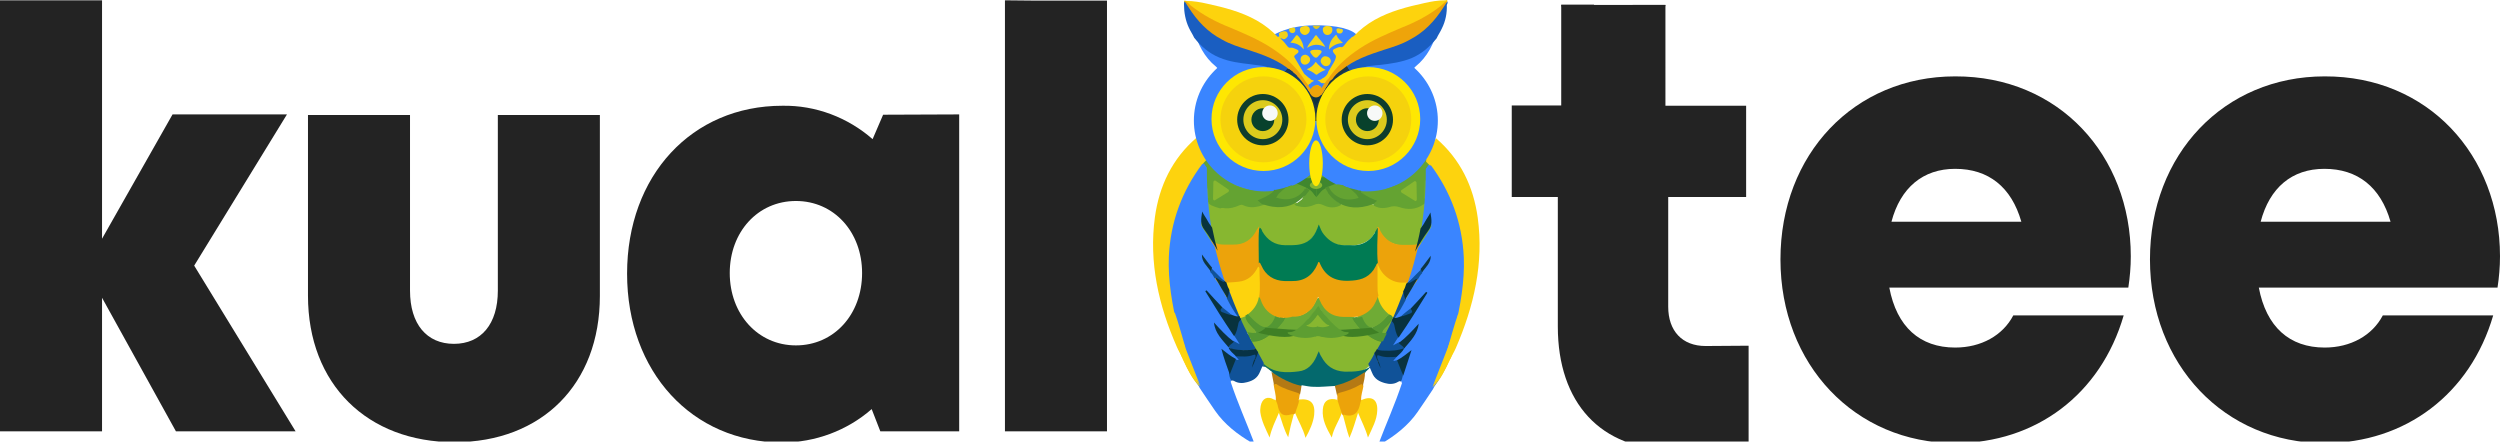 <?xml version="1.0" encoding="utf-8"?>
<!-- Generator: Adobe Illustrator 27.0.0, SVG Export Plug-In . SVG Version: 6.00 Build 0)  -->
<svg version="1.1" id="Layer_1" xmlns="http://www.w3.org/2000/svg" xmlns:xlink="http://www.w3.org/1999/xlink" x="0px" y="0px"
	 viewBox="0 0 808.5 142.8" style="enable-background:new 0 0 808.5 142.8;" xml:space="preserve">
<style type="text/css">
	.st0{fill:#64A332;}
	.st1{fill:#87B730;}
	.st2{fill:#40872E;}
	.st3{fill:#6DAA35;}
	.st4{fill:#79AF33;}
	.st5{fill:#105298;}
	.st6{fill:#04696D;}
	.st7{fill:#FDD40F;}
	.st8{fill:#ECA30A;}
	.st9{fill:#FDD50E;}
	.st10{fill:#51932F;}
	.st11{fill:#B57914;}
	.st12{fill:#B37914;}
	.st13{fill:#71AD33;}
	.st14{fill:#71AC33;}
	.st15{fill:#68A432;}
	.st16{fill:#62A131;}
	.st17{fill:#ECA30B;}
	.st18{fill:#509530;}
	.st19{fill:#77AE36;}
	.st20{fill:#FDD30D;}
	.st21{fill:#6FAB35;}
	.st22{fill:#007B53;}
	.st23{fill:#71AB33;}
	.st24{fill:#519730;}
	.st25{fill:#539733;}
	.st26{fill:#EDCA1E;}
	.st27{fill:#3A85FF;}
	.st28{fill:#FDD30E;}
	.st29{fill:#08343D;}
	.st30{fill:#08323E;}
	.st31{fill:#073245;}
	.st32{fill:#0B323F;}
	.st33{fill:#0A3340;}
	.st34{fill:#09323F;}
	.st35{fill:#0E3640;}
	.st36{fill:#1F3742;}
	.st37{fill:#1A5EC1;}
	.st38{fill:#EEA40A;}
	.st39{fill:#113C65;}
	.st40{fill:#0F3340;}
	.st41{fill:#FEE702;}
	.st42{fill:#F5D20D;}
	.st43{fill:#FAD110;}
	.st44{fill:#F8D714;}
	.st45{fill:#F6D619;}
	.st46{fill:#F3D416;}
	.st47{fill:#F5D915;}
	.st48{fill:#F6D612;}
	.st49{fill:#F8D514;}
	.st50{fill:#F9D515;}
	.st51{fill:#F7D612;}
	.st52{fill:#F8D617;}
	.st53{fill:#EFD11B;}
	.st54{fill:#DEB61A;}
	.st55{fill:#ECD417;}
	.st56{fill:#EFD618;}
	.st57{fill:#DBC521;}
	.st58{fill:#EDA30C;}
	.st59{fill:#3F8025;}
	.st60{fill:#5D9E32;}
	.st61{fill:#519231;}
	.st62{fill:#0E3D2D;}
	.st63{fill:#DCCB1C;}
	.st64{fill:#08412C;}
	.st65{fill:#F7F9F8;}
	.st66{fill:#232323;}
</style>
<g>
	<polygon class="st0" points="434.6,65.7 433.8,66.2 432.6,66.2 432.6,65.4 434.8,65.4 	"/>
	<path class="st1" d="M437.7,68.4l4.7-3.3l1.4,0.9c0,0,0.3,0.3,0.5,0.4c0.3,0.1-0.9,0.7-0.9,0.7L437.7,68.4z"/>
	<polygon class="st0" points="417.8,58.7 419.6,61.3 416.8,62 415.9,60.8 415.9,59 	"/>
	<polyline class="st0" points="420.9,60.8 421,60.8 422.9,59.6 430.6,60 430.8,62 427.1,64.6 422,63.3 	"/>
	<polygon class="st0" points="429.2,64.6 427.1,62.8 424.2,60.8 421.6,64.6 422.5,65.7 	"/>
	<polygon class="st0" points="433,56.1 433.3,62.5 413.9,60 420.3,55.6 420.8,50.7 428.8,51 	"/>
	<g>
		<path class="st2" d="M418.4,59.1c0,0,4.7,1.4,5.9,3c1.2,1.6,1.4,1.7,1.4,1.7V57h-5L418.4,59.1z"/>
		<path class="st2" d="M433,59.1c0,0-4.7,1.4-5.9,3c-1.2,1.4-1.4,1.7-1.4,1.7V57h5L433,59.1z"/>
		<ellipse class="st1" cx="425.6" cy="59.9" rx="2" ry="1.2"/>
	</g>
	<polygon class="st1" points="441.5,69.3 440.6,66.5 434.6,65.7 433.5,66.3 437.9,69.3 	"/>
	<polyline class="st1" points="423.7,111.8 437.3,111.1 436.7,105.5 429.2,102.5 422.2,103.1 417.1,106.5 417.5,111.8 423.3,111.8 	
		"/>
	<polygon class="st3" points="417.4,104.8 422.2,103.1 432.9,104.6 435.5,106.5 432.9,107.4 420.1,107.1 417.6,106.7 	"/>
	<polygon class="st4" points="405.9,105.6 403,107.1 403.8,108.5 406.1,108.5 406.2,106.9 	"/>
	<path class="st0" d="M386.6,47.7c0,0-5.1,9.6-1.2,25.6c4.1,16,27.5-2.4,27.5-2.4L386.6,47.7z"/>
	<path class="st0" d="M462.9,46.9l-22.2,19.7c0.4-0.1,0.8-0.3,1.2-0.4c0.5-0.1,1.1-0.4,1.6-0.4c0.1,0,0.3,0,0.3,0.1
		c0.1,0,0.4,0.1,0.4,0.3c0.1,0.3,0,0.4-0.3,0.5c-0.5,0.4-1.1,0.7-1.7,0.8c-0.7,0.1-1.2,0.1-1.8,0.1c-0.3,0-0.4-0.3-0.4-0.4l-3.3,2.9
		c0,0,23.4,18.3,27.5,2.4C468.2,56.5,462.9,46.9,462.9,46.9z"/>
	<path class="st5" d="M410.9,118.5c-0.8-0.7-1.6-1.3-2.2-2c-0.4,0.4-1.1,0.9-0.8,1.6c0.3,0.7,1.1,0.4,1.6,0.4
		C409.9,118.5,410.4,118.5,410.9,118.5z"/>
	<path class="st1" d="M408.7,117.7c-0.8-0.8-1.6-1.6-2.5-2.5c-1.6-0.4-2.4-1.7-2.9-3.2c-0.5-0.7-1.1-1.3-1.6-2
		c-0.1-0.1-0.1-0.3-0.1-0.4c0.4-0.8,0.9-0.5,1.4-0.4c2.4,0.7,4.5,0,6.4-1.2c0.7-0.3,1.3,0,2,0.1c1.8,0.1,3.5,0.1,5.3,0
		c1.7,0.4,3.3,1.2,5.1,1.2c1.2,0,2.2-0.1,3.2-0.7c0.7-0.3,1.2-0.4,1.8-0.1c2.5,1.3,5,0.8,7.5-0.3c0.1,0,0.3-0.1,0.4-0.1
		c2.6,0.4,5.4,0.1,8,0.1c2.1,1.1,4.3,2.1,6.8,1.3c0.4-0.1,0.9-0.1,1.1,0.5c-0.3,0.4-0.5,0.8-0.8,1.1c-0.3,1.3-0.9,2.5-2.4,2.9
		c-0.8,0.8-1.6,1.6-2.4,2.4c0,1.4-1.3,1.4-2.2,2l0,0c-1.8,1.7-4.1,2.6-6.7,2.4c-1.6-0.1-3.2,0.3-4.6-0.3c-2.5-0.8-4.2-2.6-5.5-5
		c-0.9,1.7-2,3.2-3.5,4.2c-1.2,0.7-2.2,1.2-3.7,1.1c-0.9,0-2-0.1-2.9,0c-3,0.4-5.3-0.9-7.5-2.8C408.8,118,408.8,117.8,408.7,117.7z"
		/>
	<path class="st6" d="M408.7,117.7c3.3,3,7.4,2.9,11.3,2.4c2.8-0.3,4.6-2.2,5.8-4.9c0.1-0.4,0.4-0.9,0.7-1.6
		c0.3,0.7,0.5,1.3,0.8,1.7c1.6,3,3.9,4.7,7.6,4.9c3,0,5.9,0,8.4-1.7c-0.4,0.7-1.1,1.2-1.6,1.7c-0.4,0.8-0.9,1.4-1.7,1.8
		c-2,1.2-4.1,2.1-6.3,2.8c-0.5,0.1-1.2,0.3-1.7,0c-2.4,0.1-4.7,0.4-7.1,0.3c-1.3,0-2.5-0.3-3.8-0.5c-0.4,0.3-0.8,0.4-1.3,0.3
		c-2.6-0.7-5.1-1.8-7.4-3.4c-0.4-0.3-0.8-0.8-1.1-1.3c-0.8-0.5-1.3-1.4-2.4-1.7C408.4,118.3,408.7,118,408.7,117.7z"/>
	<path class="st7" d="M418.4,134c-0.7,2.5-1.3,4.9-1.8,7.4c-1.4-2.5-2-5.1-3-7.9c-1.2,2.8-2.4,5.1-3,8c-1.3-2.8-2.6-5.3-3-8.1
		c-0.1-0.7,0-1.4,0.1-2.1c0.5-2.5,2.2-3.3,4.3-2.1c0.3,0.1,0.4,0.1,0.7,0.3c0.9,0.3,1.1,0.9,1.2,1.7c0.7,2.4,1.1,2.6,3.5,2.4
		C417.9,133.5,418.4,133.3,418.4,134z"/>
	<path class="st7" d="M440.2,129.4c0.1,0,0.1,0,0.3-0.1c3.2-1.4,5.1,0,4.9,3.5c-0.1,3-1.6,5.6-3,8.7c-0.8-2.9-2.1-5.3-3.2-8
		c-0.9,2.8-1.6,5.4-2.8,8.1c-0.9-2.5-1.4-5-2.1-7.4c-0.3-0.8,0.4-0.8,0.8-0.8c2.8,0.1,3-0.1,3.9-2.9
		C439.4,130.2,439.4,129.4,440.2,129.4z"/>
	<path class="st8" d="M440.2,129.4c-0.3,0.8-0.4,1.7-0.7,2.5c-0.7,2-2.1,2.8-4.2,2.4c-0.3-0.1-0.7-0.4-0.9,0.1
		c-0.1-0.1-0.4-0.4-0.5-0.7c-1.3-1.1-2-2.9-1.4-4.3c0-0.4,0-0.9,0-1.3c-0.3-0.8,0.1-1.3,0.9-1.6c2.1-0.7,4.2-1.4,6.3-2.4
		c0.9-0.4,1.2-0.1,1.2,0.9C440.7,126.4,440.1,127.8,440.2,129.4z"/>
	<path class="st8" d="M418.4,134c-0.3-0.1-0.5-0.1-0.8,0c-2.5,0.8-3.7,0-4.3-2.4c-0.1-0.8-0.4-1.4-0.7-2.2c0.1-1.7-0.5-3.3-0.7-5
		c0.1-0.8,0.8-0.7,1.3-0.5c2.1,1.2,4.2,1.8,6.4,2.6c0.5,0.1,0.9,0.5,0.7,1.2c-0.1,0.5-0.1,1.1-0.3,1.6c0.7,1.4,0.1,3.4-1.2,4.5
		C418.8,133.7,418.5,133.9,418.4,134z"/>
	<path class="st7" d="M418.9,133.7c0.3-1.6,1.2-2.9,1.2-4.5c3.8-0.4,5.3,1.2,4.9,5c-0.3,2.5-1.4,4.9-2.8,7.4
		C421.4,138.6,419.9,136.2,418.9,133.7z"/>
	<path class="st9" d="M432.5,129.3c0.5,1.4,0.9,2.9,1.4,4.3c-0.9,2.6-2.6,4.9-3.2,7.9c-1.7-3-3.2-5.8-2.9-9.1
		C428,129.6,429.8,128.5,432.5,129.3z"/>
	<path class="st10" d="M453.2,107.1c-0.5,0.9-1.2,1.8-1.7,2.8c-0.1,0.1-0.4,0.4-0.5,0.5c-0.8-0.3-1.3,0.3-2.1,0.3
		c-2.1,0.1-3.9-0.4-5.6-1.7c-0.1-0.9,0.8-0.9,1.3-1.3c-0.3-0.5-1.1-0.8-0.9-1.6c1.7-1.6,3.7-2.8,5.4-4.3c0.1-0.1,0.4-0.1,0.7-0.1
		s0.5,0.1,0.8,0.4c0.5,0.8,0.3,1.6-0.1,2.2c-0.7,1.1-1.6,1.8-2.4,2.8c1.4,0.3,2.6,0.1,3.9-0.3C452.2,106.7,452.7,106.4,453.2,107.1z
		"/>
	<path class="st11" d="M440.7,124.9c-0.1-0.5-0.1-0.9-0.8-0.5c-2,1.2-4.2,2-6.6,2.6c-0.5,0.1-0.9,0.4-0.9,0.9
		c-0.3-1.1-0.4-2.1-0.7-3c0.1-0.1,0.4-0.3,0.5-0.3c3.4-0.8,6.4-2.4,9.2-4.3C441.5,121.9,441.1,123.3,440.7,124.9z"/>
	<path class="st12" d="M420.4,127.7c-0.1-0.5-0.5-0.5-0.9-0.7c-2.2-0.7-4.3-1.3-6.3-2.5c-0.3-0.3-0.7-0.5-1.2-0.1
		c-0.3-1.3-0.5-2.8-0.8-4.1c3,2,6,3.7,9.7,4.5C420.8,125.7,420.6,126.8,420.4,127.7z"/>
	<path class="st0" d="M382.8,51.9c2.8,2.8,6.2,4.7,9.7,6.3c-0.4,1.7-1.8,2.6-2.8,3.9c-0.4,0.5-1.1,0.9-1.4,2c2.8-1.7,5,0.3,7.4,0.3
		c2.2,0.1,4.5-0.3,6.3-1.6c0.4-0.3,0.8-0.5,0.7-1.1c-0.1-0.7-0.7-0.5-1.1-0.7c-0.4-0.1-0.9-0.1-0.9-0.8c3.9,0.1,7.8-0.1,11.6-1.2
		c0.4,0.4,1.2,0.4,1.6,0.8c0.3,1.6-1.1,2.2-1.8,3c-0.7,0.8-1.7,1.4-2.8,1.6c-0.8,0.1-0.9,0.4-0.4,1.1c0.3,0.3,0.4,0.7,0.3,1.1
		c-1.7,1.4-3.7,1.4-5.6,1.1c-1.2-0.3-2.2-0.3-3.4,0.1c-2.8,1.1-5.4,0.8-7.9-0.9c-0.7-0.4-1.3-0.4-2-0.1c-0.9,0.5-2,0.7-3,0.5
		c-0.9-0.1-1.8,0-2.8,0.4c-1.2-0.9-0.8-2.2-1.2-3.4c0.7-3.7-0.5-7.4-0.5-10.9C382.4,52.8,382.4,52.3,382.8,51.9z"/>
	<path class="st0" d="M469.5,52.7c-2.6,2.1-5.5,3.9-8.7,5.4c-0.3,1.2,0.5,2,1.2,2.8c0.8,0.9,1.6,1.6,2.4,2.5c-1.6-0.4-3-0.4-4.5,0.1
		c-1.6,0.7-3.2,0.8-4.7,0.5c-1.6-0.1-3.3-0.4-4.6-1.6c-0.3-0.3-0.7-0.7-0.5-1.1c0.1-0.5,0.7-0.4,1.1-0.5c0.5-0.1,1.2,0,1.2-0.8
		c-3.8,0-7.6,0.1-11.3-0.9c-0.1-0.1-0.3-0.1-0.4,0c-0.3,0.1-0.5,0.4-0.9,0.5c-1.1,0.3-0.9,0.9-0.4,1.6c0.9,1.1,1.8,2.4,3.2,2.9
		c1.2,0.4,2,0.9,1.6,2.1l0,0c0.1,0.1,0.1,0.3,0.1,0.4c0,0.1,0,0.3-0.1,0.3c0.3,0.4,0.8,0.7,1.3,0.8c1.4,0.4,3,0.5,4.5,0
		c0.7-0.3,1.3-0.3,2.1-0.1c3,1.1,6,1.1,8.8-0.8c0.5-0.3,1.1-0.7,1.6-0.4c1.8,0.9,3.8,0.7,5.8,0.7c0.3-0.3,0.3-0.8,0.3-1.1
		c0.4-3.2,1.1-6.3,1.3-9.5C469.8,55.3,470.3,53.8,469.5,52.7z"/>
	<path class="st13" d="M400.8,60.2c0.5,0.3,1.1,0.3,1.6,0.3c0.7,0,1.1,0.4,1.2,0.9c0.3,0.5-0.1,0.9-0.4,1.2c-2,2.2-4.6,2.5-7.2,2.5
		c-1.3,0-2.6-0.4-3.9-0.8c-0.9-0.3-1.8-0.5-2.6,0.3c-0.4,0.4-1.2,0.3-1.7,0c-0.4-0.1-0.7-0.5-0.1-0.8c2-1.3,3-3.4,4.6-5
		c0.1-0.1,0.3-0.3,0.4-0.3C395.2,59.1,397.9,59.8,400.8,60.2z"/>
	<path class="st14" d="M460.8,58.1c1.2,2,2.9,3.7,4.6,5.3c0.1,0.1,0.5,0.3,0.4,0.7c-0.1,0.1-0.4,0.3-0.5,0.3c-0.4,0-0.8,0.1-1.1-0.1
		c-1.7-0.7-3.2-0.3-4.9,0.3c-2.8,0.9-5.5,0.4-8.1-0.7c-0.9-0.4-1.6-1.2-2-2.1s0.3-1.2,1.1-1.3c0.7-0.1,1.3,0.1,2-0.3
		C455.2,59.8,458.1,59,460.8,58.1z"/>
	<path class="st15" d="M425.2,57.3c-1.4,0.4-2.8,0.5-4.3,0.1c-1.7-0.4-1.7-0.4-0.7-1.8c0.9-0.8,1.8-1.4,2.8-2.2
		c0.4-0.4,0.9-0.7,0.9-1.3C424.2,53.8,424.6,55.7,425.2,57.3z"/>
	<path class="st16" d="M433,56.1c0.1,0.9-0.7,0.8-1.1,0.9c-1.6,0.4-3.2,0.3-4.7,0.3c1.1-2,1.3-4.1,1.6-6.3c-0.4,1.7,0.5,2.6,2,3.4
		C431.5,54.8,432.3,55.6,433,56.1z"/>
	<path class="st2" d="M440.7,59.2c-1.1,0.5-1.7,0-2.2-0.8c0.8,0.3,1.7,0.5,2.5,0.8C440.9,59.2,440.9,59.2,440.7,59.2z"/>
	<path class="st1" d="M433.8,66.2c1.6,0.1,3,1.1,4.6,1.1c2,0.1,3.8-0.4,5.5-1.1c1.6,1.2,3.4,1.3,5.3,0.8c1.2-0.4,2.2-0.4,3.4,0
		c2.6,0.9,5.3,0.8,7.6-0.8c0.9-0.7,1.7-0.9,2.8-0.3c1.2,0.8,2.6,0.5,3.9,0.4c0.7,0,1.1,0,1.1,0.7c0,2.2-0.5,4.3-0.9,6.4
		c-1.2-0.1-1.3-0.1-1.4-1.6c-0.3,3.5-3.8,7.2-7.6,7.6c-2.2,0.3-4.5,0.4-6.7-0.3c-2.4-0.7-4.2-2-5.4-4.2c-0.1-0.3-0.3-0.5-0.5-0.5
		c-0.3,0.1-0.5,0.3-0.7,0.5c-1.4,3-4.1,4.2-7.2,4.5c-1.7,0.1-3.5,0.1-5.3-0.3c-2.8-0.8-4.6-2.5-5.8-5c-0.1-0.3-0.1-0.4-0.1-0.7
		c0-0.1,0-0.4,0-0.4c-0.3,1.8-1.3,3.2-2.6,4.5c-1.4,1.3-3.2,2-5,2c-1.6,0.1-3.3,0.1-4.9-0.1c-2.5-0.4-4.3-1.8-5.9-3.8
		c-0.3-0.4-0.4-0.9-0.9-1.2c-0.3,0-0.4,0.1-0.5,0.4c-1.4,3.2-3.9,4.5-7.4,4.6c-1.1,0-2.1,0-3.2,0c-3.9,0-6.6-2-8.4-5.3
		c-0.5-0.9-0.8-1.7-2-0.9c-0.1,0.1-0.4,0-0.5-0.1c-1.2-0.9-0.9-2.4-1.2-3.7c-0.1-0.8-0.5-1.6,0.3-2.2c0-1.1,0.5-1.3,1.4-1.1
		c1.6,0.4,3.2,0.3,4.6-0.5c0.7-0.3,1.1-0.3,1.7,0.1c2.9,2.1,5.9,2.1,8.9,0.7c0.4-0.1,0.7-0.3,1.1-0.1c2.4,1.2,4.6,0.7,7-0.1
		c0.4-0.4,0.8-0.4,1.3-0.3c2.4,1.1,4.7,0.5,7.1-0.3c0.4-0.1,0.8-0.3,1.3-0.3c1.8,0.8,3.8,0.9,5.6,0c1.4-0.7,2.6-0.8,4.1,0
		c1.1,0.5,2.4,0.8,3.7,0.4C432.6,66.1,433.3,66.1,433.8,66.2z"/>
	<path class="st17" d="M445.5,73.4c0.7,0.1,0.7,0.8,0.9,1.3c1.6,2.9,3.9,4.5,7.4,4.5c0.8,0,1.4,0,2.2,0c4.9,0,7.8-2.1,9.2-6.7
		c0-0.3,0.1-0.4,0.3-0.8c0.7,0.7,1.2,1.3,1.7,2c-0.1,1.2-0.4,2.4-0.5,3.7c-0.1,0.1-0.1,0.4-0.1,0.5c0.8,3.5-0.7,6.4-2.1,9.5
		c-0.1,0.4-0.3,0.9-0.7,1.2c-1.8,2.5-4.2,3.7-7.4,3.5c-1.6-0.1-3.2,0.1-4.7-0.3c-2.5-0.7-4.5-2.1-5.6-4.3c-0.4-0.7-0.7-1.4-1.1-2.1
		C444.8,81.2,444.3,77.2,445.5,73.4z"/>
	<path class="st18" d="M408.3,107.3L408.3,107.3c0-0.3,0-0.5,0.1-0.5l0,0c-0.1-0.3-0.1-0.5,0.1-0.5c0.1-0.1,0.3-0.1,0.5-0.3
		c-0.1-0.3-0.3-0.4-0.4-0.5c-1.7-0.8-3.2-1.8-4.3-3.3c-0.3-0.4-0.8-0.5-1.2-0.4c-0.3,0.1-0.5,0.3-0.7,0.5c-0.5,1.4,0.5,2.2,1.2,3.2
		c0.4,0.5,1.1,0.8,1.2,1.6c-1.4,0-2.6-0.3-3.8-0.8c-0.7-0.3-1.2-0.5-1.8-0.1c-0.1,0.1-0.1,0.3,0,0.4c0.9,1.2,1.8,2.2,2.6,3.4
		c0.4-0.1,0.7,0.1,1.1,0.1c2.5,0.8,4.7,0.4,6.8-1.2C409.6,107.8,408.7,107.7,408.3,107.3z M406.3,107.6c-0.1,0.3-0.4,0.3-0.7,0.4
		c-0.1,0-0.1,0-0.3,0.1v1.7c0,0.3-0.3,0.4-0.5,0.4c-0.3,0-0.4-0.3-0.4-0.5v-1.4c-0.1,0-0.3,0-0.5,0c-0.3,0-0.5-0.1-0.8-0.3
		c-0.3-0.1-0.3-0.4-0.3-0.5c0.1-0.3,0.4-0.3,0.5-0.3s0.1,0.1,0.3,0.1h0.1l0,0l0,0h0.1h0.1h0.1l0,0c0-0.3,0.3-0.4,0.5-0.4
		c0.1,0,0.3,0.1,0.3,0.3h0.1l0,0l0,0c0.1-0.3,0.4-0.3,0.7-0.1C406.5,107.1,406.5,107.4,406.3,107.6z"/>
	<path class="st19" d="M454.8,105.1c-0.3,0.1-0.4,0.4-0.5,0.7c-0.4,0.4-0.7,0.8-1.1,1.2c-2.1,0.8-4.3,1.2-6.7,0.5
		c1.1-1.3,2.4-2.1,3.2-3.5c0.3-0.5,0.8-1.1,0.5-1.7c0.4-0.4,0.8-0.4,1.3-0.1c1.2,0.4,2.4,0.5,3.5,0.3c0.5-0.1,0.9,0,1.2,0.5
		C455.7,103.6,455.2,104.4,454.8,105.1z"/>
	<path class="st20" d="M456.1,102.8c-2.1,0.4-4.1,0.4-6-0.5c-0.1-0.1-0.3-0.3-0.5-0.3c-2.2-0.3-3.2-2-3.9-3.8
		c-0.3-0.8-0.7-1.6-0.8-2.4c-0.3-3.4-0.3-6.8,0.1-10.2c0.1-0.3,0.3-0.4,0.5-0.4c1.4,4.3,5.1,6.3,8.1,6.2c1.7-0.1,3.4,0.3,5.1-0.3
		c1.8-0.5,3.3-1.4,4.3-3c0.4,0.9-0.4,1.6-0.7,2.4c-0.1,0.5-0.4,1.1-0.5,1.4c-1.3,2.5-2.6,5-3.8,7.5c-0.3,0.3-0.5,0.7-0.5,1.1
		C457.3,101.1,456.6,101.9,456.1,102.8z"/>
	<path class="st21" d="M445.6,96c0.5,2.5,2,4.5,3.9,5.9c-0.4,0.1-0.8,0.3-1.1,0.7c-1.2,1.7-3,2.8-4.9,3.5c-0.3,0-0.5,0-0.8,0
		c-1.8-0.4-2.9-1.7-3.8-3.3c0-0.5,0.5-0.9,0.9-1.1c2.2-0.9,3.5-2.6,4.5-4.9C444.8,96.5,444.9,95.9,445.6,96z"/>
	<path class="st0" d="M418.7,66.2c0.8-0.7,2.2-0.7,2.5-2c1.3-0.7,2.6-1.4,4.1-0.8c1.1,1.2,1.1,1.2,2-0.1c0.5-0.8,1.1-1.6,2.1-1.8
		c1.1,2,2.6,3.4,4.5,4.7c-2,1.2-4.1,1.1-6,0.1c-1.1-0.5-2-0.5-3,0C422.7,67.2,420.6,67.2,418.7,66.2z"/>
	<path class="st0" d="M435.2,58.4c0.8,1.6,2.5,2.6,3.5,3.9c0.1,0.1,0.3,0.3,0.4,0.4c0.4,0.5,1.6,1.1,1.2,1.6
		c-0.4,0.8-1.4,0.4-2.4,0.3c-1.3-0.3-2.6-0.5-4.1-0.5c-0.3,0-0.8,0-0.8-0.3c-0.3-1.6-1.6-2.2-2.4-3.3
		C432.1,59.4,433.5,58.7,435.2,58.4z"/>
	<path class="st0" d="M425.2,63.3c-1.3,0.5-2.6,0.9-4.1,0.8c0.7-0.9,1.3-1.8,2-2.8C424.2,61.7,424.7,62.6,425.2,63.3z"/>
	<path class="st22" d="M445.6,85.1c-0.1,0.1-0.1,0.1-0.3,0.3c-0.8,4.1-3.5,6.4-7.8,6.4c-1.6,0-3.3,0.3-4.7-0.1
		c-2.9-0.7-4.9-2.4-6.3-5.1c-0.7,1.1-1.3,1.8-2.1,2.8c-1.7,1.7-3.7,2.5-6,2.5c-1.2,0-2.4,0.1-3.5,0c-3.3-0.4-5.9-1.7-7.1-5
		c-0.3-0.7-0.8-1.2-1.1-1.8c-0.3-2.9-0.1-5.8-0.1-8.5c0-1.1,0.5-2,0.8-3c0.5,0.3,0.7,0.8,0.8,1.2c1.7,2.9,4.1,4.5,7.5,4.5
		c0.7,0,1.3,0,2,0c4.5,0,7-1.7,8.5-5.9c0.1-0.3,0.1-0.4,0.3-0.8c0.5,1.2,0.9,2.4,1.7,3.3c1.7,2.1,3.8,3.4,6.6,3.4c0.7,0,1.3,0,2,0
		c3.9,0.3,6.8-1.6,8.4-5.1c0.1-0.3,0.3-0.4,0.4-0.5C445.5,77.2,445.2,81.2,445.6,85.1z"/>
	<path class="st17" d="M407.2,73.3c-0.3,3.9-0.1,7.9-0.1,11.8c0.3,0.4,0.1,0.9,0.1,1.3c-1.3,3.4-4.2,5.4-7.9,5.4c-1.4,0-3,0.1-4.6,0
		c-2.2-0.1-3.9-1.3-5.4-3c-0.3-0.3-0.3-0.5-0.3-0.8c0.1-0.9-0.5-1.6-0.8-2.2c-1.1-2.5-1.6-5.1-2.1-7.8c-0.4-1.6-0.7-3.2-0.7-4.7
		c0.8-0.4,1.2-1.2,1.8-1.8c0.5,2.2,1.4,4.1,3.2,5.5c1.6,1.3,3.3,2.1,5.4,2.1c0.9,0,2,0,2.9,0c3.7,0.1,6.2-1.6,7.8-4.9
		C406.9,73.8,406.9,73.4,407.2,73.3z"/>
	<path class="st20" d="M394.5,99.3c-1.7-3.3-3.5-6.4-5-10c-0.1-0.3-0.5-0.5-0.1-0.9c0.1,0,0.3,0,0.4,0.1c2.9,3.4,7,3,10.8,2.6
		c3-0.3,5-2.2,6.3-4.9c1.1,0.1,1.1,1.1,1.1,1.8c0.1,2.6,0.1,5.4,0,8c-0.5,1.1-0.5,2.2-1.2,3.2c-0.9,1.3-1.7,2.5-3.4,2.8
		c-0.1,0.1-0.4,0.3-0.5,0.3c-0.8,1.4-2.2,1.4-3.5,1.3c-0.7,0-1.4-0.3-2.1-0.4c-1.3-0.7-2-1.6-1.8-2.9
		C394.9,100,394.8,99.6,394.5,99.3z"/>
	<path class="st3" d="M418.7,106.7c-1.1,0-2.2,0-3.3,0c-0.8-0.1-1.4-0.3-2.2,0c-0.1,0-0.4,0-0.5,0c-0.3-0.5,0-0.9,0.4-1.3
		c0.8-0.9,1.4-1.8,2.2-2.9c0.9-0.4,2-0.3,3-0.3c3.4,0.1,5.5-1.7,7.1-4.6c0.3-0.5,0.4-1.3,1.2-1.3s0.9,0.8,1.2,1.3
		c1.3,2.9,3.7,4.5,6.8,4.6c1.2,0,2.2-0.3,3.4,0.3c0.7,1.1,1.3,2,2.1,3c0.3,0.4,0.5,0.8,0.3,1.2c-2,0-4.1,0-6,0
		c-0.9-0.5-1.7-1.1-2.6-1.6c-2-1.2-3.3-2.9-4.6-4.7c-0.3-0.4-0.7-1.3-1.3-0.4C423.8,102.7,421.6,105,418.7,106.7z"/>
	<path class="st23" d="M403.2,101.9c2-1.4,3.5-3.3,3.9-5.8c0.7-0.1,1.1,0.4,1.2,0.9c0.8,2.2,2.2,3.8,4.5,4.7
		c0.4,0.1,0.8,0.4,0.8,1.1c-0.3,0.4-0.7,0.5-1.1,0.4c-0.1-0.1,0,0-0.1,0c0,0,0,0,0,0.1c0,1.4-0.9,2.4-2.9,2.9c-0.1,0-0.4,0-0.5,0
		c-2-0.7-3.5-1.8-4.9-3.4C403.8,102.5,403.7,102.1,403.2,101.9z"/>
	<path class="st4" d="M398.6,105.6c-0.5-0.9-1.2-1.8-1.7-2.8c2,0,3.9,0.5,5.8-0.5c0.3,1.7,1.6,2.8,2.6,3.9c0.3,0.3,0.9,0.5,0.7,1.1
		c-0.1,0.5-0.8,0.3-1.2,0.3c-2,0.1-3.8-0.8-5.6-1.4C399,105.9,398.7,105.7,398.6,105.6z"/>
	<path class="st24" d="M440.2,106.7c-0.7-0.8-1.3-1.6-2-2.5c-0.3-0.4-0.7-0.8-0.3-1.3c0.4-0.5,0.9-0.5,1.3-0.1
		c1.6,0.8,2.2,2.4,3.7,3.3C442.1,106.3,441.1,106.5,440.2,106.7z"/>
	<path class="st25" d="M412.4,103.1c0.4-0.1,0.8-0.3,1.2-0.3c0.5-0.5,1.1-0.5,1.6,0.1c0.3,0.5,0,0.8-0.3,1.2
		c-0.8,0.9-1.4,1.7-2.2,2.6c-1.1,0-2.1-0.3-3-0.5C410.5,105.1,411.8,104.6,412.4,103.1L412.4,103.1z"/>
	<path class="st17" d="M415.1,102.8c-0.5,0-1.1-0.1-1.6-0.1c-2.9-0.9-4.9-2.9-5.8-5.8c-0.1-0.3-0.3-0.7-0.5-0.8
		c0.5-3,0.1-6.2,0.1-9.3c0-0.3-0.3-0.4-0.4-0.7c0.1-0.4,0.1-0.8,0.3-1.2c0.5,0.1,0.5,0.7,0.7,0.9c1.4,3.3,4.1,5,7.6,5.1
		c0.8,0,1.4,0,2.2,0c4.1,0.1,6.8-1.8,8.4-5.5c0.1-0.3,0.1-0.4,0.3-0.7c0.1,0.1,0.3,0.1,0.3,0.1c1.7,4.3,4.7,6.2,9.5,6
		c3.3-0.1,6-0.7,8-3.5c0.5-0.8,0.9-1.6,1.3-2.4c0,2.6,0,5.1,0,7.8c0,0.9,0,1.8,0.3,2.9c-0.4,0.9-0.7,1.7-1.2,2.6
		c-1.1,2.2-3,3.4-5.3,4.2c-0.4,0-0.9,0.1-1.3,0.1c-1.1,0-2.2,0-3.3,0c-3.8,0-6.4-1.8-7.9-5.4c-0.1-0.3-0.3-0.5-0.5-1.1
		c-0.7,1.4-1.2,2.8-2.1,3.8c-1.7,1.7-3.7,2.8-6.2,2.6C417.1,102.7,416,102.8,415.1,102.8z"/>
	<g>
		<path class="st26" d="M383.7,115.1c-0.3,0.4-0.5,0.9-1.2,0.7c1.4,3.3,2.9,6.7,5.5,9.3c0-0.3,0-0.5-0.1-0.7
			C386.5,121.2,385.2,118.1,383.7,115.1z"/>
		<g>
			<path class="st27" d="M398.2,120.8c-0.8-1.4-0.8-2.9-1.4-4.3c-0.3-0.7-0.5-1.4-0.8-2.2c1.1,0.9,2.1,1.8,3.5,2.2
				c0.5,0.3,1.1,0.4,1.4-0.1c0.4-0.5-0.1-0.9-0.5-1.2c-0.1-0.1-0.3-0.3-0.3-0.4c-0.7-1.1-2-1.3-2.4-2.5c0-0.1-0.1-0.3-0.3-0.3
				c-1.3-2.1-2.9-3.9-4.2-5.9c1.7,1.6,3.3,3.5,5.4,4.9c0.7,0.4,1.4,1.4,2.2,0.7s-0.3-1.4-0.7-2.2c-0.1-0.3-0.4-0.7-0.7-0.9
				c-1.3-2-2.5-4.1-3.9-5.9c-1.2-1.7-2.1-3.7-3.3-5.1c0.7,0.8,1.6,1.6,2.5,2.4c0.9,1.1,2.2,1.7,3.2,2.8c0.7,0.3,1.3,0.7,2.1,0.1
				c0.4-0.5,0.1-1.1-0.1-1.4c-0.9-1.6-2-3.2-2.8-4.7c-0.7-0.9-1.1-2-1.6-3c-0.7-1.2-1.6-2.4-2.4-3.5c-0.3-0.8-0.8-1.6-1.3-2.4
				c-0.4-0.5-0.8-1.2-1.2-1.7c0.3,0.4,0.7,0.8,0.9,1.2c1.2,1.7,3,2.8,4.2,4.5c0.3,0.4,0.7,0.7,1.1,0.9c-0.4-1.1-0.7-2-1.1-3
				c-1.1-3.3-2-6.6-2.8-9.9c-1.2-1.8-2.4-3.7-3.5-5.5c-1.1-1.6-1.1-1.8-0.5-3.4c0.9,1.6,2,3,3.2,4.5c-1.3-6.8-1.8-13.7-1.8-20.6
				c0-0.3,0-0.4,0-0.7c-0.3-0.4-0.7-0.9-0.9-1.3c-0.7-0.1-1.1,0.3-1.4,0.8c-2,2.6-3.7,5.4-5.1,8.3c-2.5,5.1-4.1,10.6-4.9,16.3
				c-0.5,4.3-0.7,8.5-0.3,12.9c0.5,5.5,1.4,10.9,2.8,16.3c0.7,2.8,1.6,5.5,2.6,8.1c0.9,2.4,2,4.7,3.2,7c0.5,1.1,1.2,1.8,1.7,2.9
				c1.7,2.5,3.3,5,5,7.4c3,4.3,7.2,7.6,11.7,10.2c0.3,0.1,0.4,0.4,0.9,0.1c-2.5-6.6-5.4-13-7.6-19.7
				C398.6,122.3,398.4,121.6,398.2,120.8z"/>
			<path class="st28" d="M383.7,115.1c-0.9-3-2-5.9-2.8-8.9c-1.8-7.6-3.2-15.4-2.9-23.1c0.5-11.2,4.2-21.3,10.9-30.2
				c0.1-0.1,0.3-0.1,0.3-0.3v-0.1c0.4-0.8,1.6-1.3,1.3-2.2c-0.1-0.8-0.9-1.4-1.4-2.1c-0.8-1.2-1.4-2.4-2.1-3.7
				c-7.9,6.8-12.1,15.6-13.5,25.7c-2,14.7,1.2,28.6,7.1,42c0.5,1.2,1.2,2.2,1.7,3.4C383.6,116.2,383.7,115.9,383.7,115.1z"/>
			<path class="st5" d="M406.5,113.4c-0.1,0.4-0.3,0.9-0.3,1.3c-0.1-0.4-0.4-0.5-0.9-0.5c-1.7,0.3-3.4,0.3-5.1,0.4
				c-0.3,0-0.5,0.3-0.7,0.5c0.4,0.4,0.7,0.8,1.1,1.2c-0.4,0.3-0.8-0.1-1.1-0.1c-0.8,0.1-1.1,0.8-1.3,1.4c-0.4,1.2-0.7,2.4-0.7,3.5
				c0.1,0.7,0.3,1.3,0.7,2c0.4-0.1,0.7,0,0.9,0.1c1.3,0.8,2.8,0.8,4.2,0.4c2-0.5,3.4-1.4,4.2-3.4c0.4-0.9,0.8-1.8,1.2-2.8
				C408,116,407.2,114.7,406.5,113.4z M406.1,115.6c-0.1,0.5-0.3,0.9-0.5,1.3C405.7,116.6,405.8,116.1,406.1,115.6z"/>
			<path class="st5" d="M402.4,105.7c-0.4-0.9-0.9-1.8-1.3-2.9c-0.7,0.4-1.1,1.1-1.2,1.8c-0.3,1.3-0.9,2.6-0.8,3.9
				c0.5,0.8,1.1,1.6,1.8,2.8c-0.9-0.5-1.6-0.8-2.1-1.1c-1.4,0.4-1.8,0.7-1.7,1.8c0.9,1.1,2.2,1.4,3.5,1.4c1.1,0,2.2,0,3.3,0
				c1.1-0.1,1.7-0.3,2.2-0.7C404.9,110.7,403.6,108.2,402.4,105.7z"/>
			<path class="st29" d="M392,73.6c-0.7-0.9-1.3-1.8-1.8-2.8c-0.4-0.7-0.9-1.3-1.4-2.4c-0.4,2.4-0.7,4.1,0.7,5.9
				c1.6,2.2,3,4.5,4.3,6.8C393.1,78.8,392.5,76.2,392,73.6z"/>
			<path class="st5" d="M397.1,92.9c-0.4,0.7-0.3,1.4-0.4,2.1c-0.1,0.5,0,1.1,0.1,1.6c1.1,2.1,2.1,3.9,3.5,5.8
				c0.3,0.1,0.5,0.1,0.7,0.3C399.6,99.4,398.3,96.1,397.1,92.9z"/>
			<path class="st30" d="M400.8,102.2c-0.1,0-0.4,0.1-0.5,0.1c-0.7,0.1-1.3-0.3-2-0.5c-0.7-0.4-1.3-0.5-2-1.1
				c-0.5-0.4-0.9-0.8-1.1-1.4c-1.7-1.8-3.3-3.5-5-5.4c-0.1,0.1-0.3,0.1-0.4,0.3c3,4.9,6,9.7,9.3,14.5c0.9-1.2,1.1-2.8,1.4-4.1
				c0.1-0.5,0.4-0.9,0.8-1.2C401.2,103.1,401.1,102.7,400.8,102.2z"/>
			<path class="st31" d="M404.9,118.9c0.8-1.6,1.3-3.2,2-4.9c-0.3-0.4-0.5-0.9-0.8-1.3c-0.5,0.4-1.3,0.5-2.4,0.5
				c-2.2,0.1-4.3,0-6.4-0.8c0.5,1.2,1.4,1.8,2.4,2.8c2,0.1,3.8,0.3,5.6-0.4c0.8-0.3,0.8,0.1,0.7,0.8
				C405.4,116.5,405.1,117.7,404.9,118.9z"/>
			<path class="st32" d="M397.3,112.3c0.3-0.9,1.3-1.1,1.7-1.8c-2.4-1.8-4.3-3.9-6.4-6.2C392.9,107.7,395.3,109.9,397.3,112.3z"/>
			<path class="st33" d="M397.7,121.1c0.7-1.7,1.3-3.3,2-5c-1.7-0.9-3.2-2.1-4.7-3.3C395.7,115.6,396.7,118.3,397.7,121.1z"/>
			<path class="st34" d="M396.6,91.3c-0.1-0.1-0.3-0.1-0.4-0.3c-0.7-0.3-1.3-0.9-1.8-1.3s-1.1-0.8-1.4,0.1c1.3,2.2,2.6,4.5,3.9,6.6
				c0.4-0.9,0.5-1.7,0.7-2.6C397.1,93,396.9,92.2,396.6,91.3z"/>
			<path class="st5" d="M392.8,90c0.7-0.4,1.1,0.3,1.6,0.5c0.5,0.3,1.1,0.7,1.7,0.7c-1.3-1.4-2.8-2.9-4.2-4.3
				c-0.7,0.1-0.5,0.7-0.5,1.1C392,88.5,392.4,89.2,392.8,90z"/>
			<path class="st35" d="M391.5,87.7c0.1-0.4,0.4-0.7,0.5-1.1c-1.2-1.4-2.2-2.9-3.3-4.3C388.6,84.7,390.4,86,391.5,87.7z"/>
			<path class="st5" d="M395.3,99.4c-0.9,0.9-0.7,1.4,0.4,1.7c0.8,0.3,1.7,0.7,2.6,0.8C397.4,101,396.3,100.2,395.3,99.4z"/>
		</g>
	</g>
	<path class="st28" d="M383.7,115.1l4.3,9.9c0,0-3.5-3.5-6.6-11.4s0.7-0.8,0.7-0.8L383.7,115.1z"/>
	<polygon class="st28" points="381.8,108.5 388.2,124.9 385.3,119.9 381.9,111.3 	"/>
	<path class="st28" d="M380.1,106.1l3.2,8.9v-2.8c0,0-2.6-9.2-3.3-10.9c-0.7-1.7-0.4,6.7-0.4,6.7L380.1,106.1z"/>
	<path class="st28" d="M390,51.5c0,0-3.3-4.9-3.8-5.6c-0.5-0.8-1.1,3.4-1.1,3.4l0.7,3.4l3,0.4c0,0,1.1-1.1,1.2-1.2
		C390.2,51.7,390,51.5,390,51.5z"/>
	<path class="st0" d="M390.4,53.7c0,0,0.1-0.7,0.5-0.8c0,0,2.1,3.2,3.7,4.2c1.6,1.1,1.8,1.7,1.8,1.7l-5.5-2.4L390.4,53.7z"/>
	<path class="st0" d="M461.9,50.6c0,0-2.9,3.7-5.1,5.6c-2.2,2,3.4,0.9,3.4,0.9l3.2-0.3L461.9,50.6z"/>
	<g>
		<g>
			<path class="st26" d="M467.7,115.3c0.3,0.4,0.5,0.9,1.2,0.7c-1.4,3.3-2.9,6.7-5.5,9.3c0-0.3,0-0.5,0.1-0.7
				C464.9,121.6,466.2,118.5,467.7,115.3z"/>
			<g>
				<path class="st27" d="M453.2,121.2c0.8-1.4,0.8-2.9,1.4-4.3c0.3-0.7,0.5-1.4,0.8-2.2c-1.1,0.9-2.1,1.8-3.5,2.2
					c-0.5,0.3-1.1,0.4-1.4-0.1c-0.4-0.5,0.1-0.9,0.5-1.2c0.1-0.1,0.3-0.3,0.3-0.4c0.7-1.1,2-1.3,2.4-2.5c0-0.1,0.1-0.3,0.3-0.3
					c1.3-2.1,2.9-3.9,4.2-5.9c-1.7,1.6-3.3,3.5-5.4,4.9c-0.7,0.4-1.4,1.4-2.2,0.7c-0.8-0.8,0.3-1.4,0.7-2.2c0.1-0.3,0.4-0.7,0.7-0.9
					c1.3-2,2.5-4.1,3.9-5.9c1.2-1.7,2.1-3.7,3.3-5.1c-0.7,0.8-1.6,1.6-2.5,2.4c-0.9,1.1-2.2,1.7-3.2,2.8c-0.7,0.3-1.3,0.7-2.1,0.1
					c-0.4-0.5-0.1-1.1,0.1-1.4c0.9-1.6,2-3.2,2.8-4.7c0.7-0.9,1.1-2,1.6-3c0.7-1.2,1.6-2.4,2.4-3.5c0.3-0.8,0.8-1.6,1.3-2.4
					c0.4-0.5,0.8-1.2,1.2-1.7c-0.3,0.4-0.7,0.8-0.9,1.2c-1.2,1.7-3,2.8-4.2,4.5c-0.3,0.4-0.7,0.7-1.1,0.9c0.4-1.1,0.7-2,1.1-3
					c1.1-3.3,2-6.6,2.8-9.9c1.2-1.8,2.4-3.7,3.5-5.5c1.1-1.6,1.1-1.8,0.5-3.4c-0.9,1.6-2,3-3.2,4.5c1.3-6.8,1.8-13.7,1.8-20.6
					c0-0.3,0-0.4,0-0.7c0.3-0.4,0.7-0.9,0.9-1.3c0.7-0.1,1.1,0.3,1.4,0.8c2,2.6,3.7,5.4,5.1,8.3c2.5,5.1,4.1,10.6,4.9,16.3
					c0.5,4.3,0.7,8.5,0.3,12.9c-0.5,5.5-1.4,10.9-2.8,16.3c-0.7,2.8-1.6,5.5-2.6,8.1c-0.9,2.4-2,4.7-3.2,7c-0.5,1.1-1.2,1.8-1.7,2.9
					c-1.7,2.5-3.3,5-5,7.4c-3,4.3-7.2,7.6-11.7,10.2c-0.3,0.1-0.4,0.4-0.9,0.1c2.5-6.6,5.4-13,7.6-19.7
					C452.8,122.7,453,122,453.2,121.2z"/>
				<path class="st28" d="M467.7,115.3c0.9-3,2-5.9,2.8-8.9c1.8-7.6,3.2-15.4,2.9-23.1c-0.5-11.2-4.2-21.3-10.9-30.2
					c-0.1-0.1-0.3-0.1-0.3-0.3v-0.1c-0.4-0.8-1.6-1.3-1.3-2.2c0.1-0.8,0.9-1.4,1.4-2.1c0.8-1.2,1.4-2.4,2.1-3.7
					c7.9,6.8,12.1,15.6,13.5,25.7c2,14.7-1.2,28.6-7.1,42.2c-0.5,1.2-1.2,2.2-1.7,3.4C467.8,116.6,467.7,116.2,467.7,115.3z"/>
				<path class="st5" d="M442.5,117.7c0.4,0.9,0.8,1.8,1.2,2.8c0.8,2.1,2.4,2.9,4.2,3.4c1.4,0.4,2.9,0.4,4.2-0.4
					c0.3-0.1,0.5-0.4,0.9-0.1c0.4-0.5,0.5-1.3,0.7-2c0-1.2-0.3-2.4-0.7-3.5c-0.3-0.7-0.4-1.3-1.3-1.4c-0.4,0-0.7,0.4-1.1,0.1
					c0.4-0.4,0.8-0.8,1.1-1.2c-0.1-0.3-0.4-0.5-0.7-0.5c-1.7-0.1-3.4-0.1-5.1-0.4c-0.5-0.1-0.8,0.1-0.9,0.5
					c-0.1-0.4-0.1-0.9-0.3-1.3C444.2,115.1,443.4,116.4,442.5,117.7z M445.9,117.4c-0.3-0.4-0.4-0.9-0.5-1.3
					C445.6,116.5,445.7,117,445.9,117.4z"/>
				<path class="st5" d="M449,106.1c0.4-0.9,0.9-1.8,1.3-2.9c0.7,0.4,1.1,1.1,1.2,1.8c0.3,1.3,0.9,2.6,0.8,3.9
					c-0.5,0.8-1.1,1.6-1.8,2.8c0.9-0.5,1.6-0.8,2.1-1.1c1.4,0.4,1.8,0.7,1.7,1.8c-0.9,1.1-2.2,1.4-3.5,1.4c-1.1,0-2.2,0-3.3,0
					c-1.1-0.1-1.7-0.3-2.2-0.7C446.5,111.1,447.8,108.6,449,106.1z"/>
				<path class="st29" d="M459.4,73.9c0.7-0.9,1.3-1.8,1.8-2.8c0.4-0.7,0.9-1.3,1.4-2.4c0.4,2.4,0.7,4.1-0.7,5.9
					c-1.6,2.2-3,4.5-4.3,6.8C458.3,79.2,458.9,76.6,459.4,73.9z"/>
				<path class="st5" d="M454.3,93.3c0.4,0.7,0.3,1.4,0.4,2.1c0.1,0.5,0,1.1-0.1,1.6c-1.1,2.1-2.1,3.9-3.5,5.8
					c-0.3,0.1-0.5,0.1-0.7,0.3C451.8,99.8,453.1,96.5,454.3,93.3z"/>
				<path class="st30" d="M450.6,102.7c0.1,0,0.4,0.1,0.5,0.1c0.7,0.1,1.3-0.3,2-0.5c0.7-0.4,1.3-0.5,2-1.1c0.5-0.4,0.9-0.8,1.1-1.4
					c1.7-1.8,3.3-3.5,5-5.4c0.1,0.1,0.3,0.1,0.4,0.3c-3,4.9-6,9.7-9.3,14.5c-0.9-1.2-1.1-2.8-1.4-4.1c-0.1-0.5-0.4-0.9-0.8-1.2
					C450.2,103.4,450.3,103.1,450.6,102.7z"/>
				<path class="st31" d="M446.5,119.1c-0.8-1.6-1.3-3.2-2-4.9c0.3-0.4,0.5-0.9,0.8-1.3c0.5,0.4,1.3,0.5,2.4,0.5
					c2.2,0.1,4.3,0,6.4-0.8c-0.5,1.2-1.4,1.8-2.4,2.8c-2,0.1-3.8,0.3-5.6-0.4c-0.8-0.3-0.8,0.1-0.7,0.8
					C445.9,116.9,446.3,118,446.5,119.1z"/>
				<path class="st32" d="M454.1,112.7c-0.3-0.9-1.3-1.1-1.7-1.8c2.4-1.8,4.3-3.9,6.4-6.2C458.5,108,456.1,110.3,454.1,112.7z"/>
				<path class="st33" d="M453.8,121.5c-0.7-1.7-1.3-3.3-2-5c1.7-0.9,3.2-2.1,4.7-3.3C455.6,116,454.7,118.7,453.8,121.5z"/>
				<path class="st34" d="M454.8,91.7c0.1-0.1,0.3-0.1,0.4-0.3c0.7-0.3,1.3-0.9,1.8-1.3c0.5-0.4,1.1-0.8,1.4,0.1
					c-1.3,2.2-2.6,4.5-3.9,6.6c-0.4-0.9-0.5-1.7-0.7-2.6C454.3,93.4,454.5,92.6,454.8,91.7z"/>
				<path class="st5" d="M458.5,90.4c-0.7-0.4-1.1,0.3-1.6,0.5c-0.5,0.3-1.1,0.7-1.7,0.7c1.3-1.4,2.8-2.9,4.2-4.3
					c0.7,0.1,0.5,0.7,0.5,1.1C459.4,88.8,459,89.6,458.5,90.4z"/>
				<path class="st35" d="M459.9,88.1c-0.1-0.4-0.4-0.7-0.5-1.1c1.2-1.4,2.2-2.9,3.3-4.3C462.8,85.1,461,86.4,459.9,88.1z"/>
				<path class="st5" d="M456.1,99.8c0.9,0.9,0.7,1.4-0.4,1.7c-0.8,0.3-1.7,0.7-2.6,0.8C454,101.4,455.1,100.6,456.1,99.8z"/>
			</g>
		</g>
		<path class="st28" d="M467.7,115.3l-4.3,9.9c0,0,3.5-3.5,6.6-11.4s-0.7-0.8-0.7-0.8L467.7,115.3z"/>
		<polygon class="st28" points="469.6,108.9 463.2,125.3 466.1,120.3 469.5,111.7 		"/>
		<path class="st28" d="M471.4,106.5l-3.2,8.9v-2.8c0,0,2.6-9.2,3.3-10.9c0.7-1.7,0.4,6.7,0.4,6.7L471.4,106.5z"/>
		<path class="st28" d="M461.2,51.9c0,0,3.3-4.9,3.8-5.6c0.5-0.8,1.1,3.4,1.1,3.4l-0.7,3.4l-3,0.4c0,0-1.1-1.1-1.2-1.2
			C461.2,52.1,461.2,51.9,461.2,51.9z"/>
	</g>
	<circle class="st27" cx="409" cy="39" r="22.9"/>
	<circle class="st27" cx="442.1" cy="39" r="22.9"/>
	<polygon class="st36" points="435.6,21.3 436.5,22.7 429.4,29.3 426.2,39.1 424.3,39.1 418.4,26.7 415.3,23.2 416.3,22.1 	"/>
	<path class="st36" d="M428.7,28.5c0.1,0.1,0.3,0.3,0.4,0.4c-0.9,1.7-2,3.4-2.5,5.4c-0.3,0.9-0.5,1.7-0.7,2.6
		c-0.1,0.5-0.3,1.1-0.4,1.7c-0.1-0.5-0.3-1.1-0.4-1.4c-0.1-2-0.8-3.7-1.6-5.5c-0.1-0.4-0.4-0.8-0.5-1.1c0.1-0.3,0.3-0.4,0.3-0.7h0.1
		c0.5,0.3,0.8,0.8,0.9,1.3c0.4,0.8,0.7,1.7,0.9,2.5c0.1-0.1,0.3-0.1,0.4-0.1c0.4-0.7,0.5-1.4,0.8-2.1c0.1-0.3,0.3-0.7,0.7-0.7
		c0.5-0.7,0.5-1.4,1.1-2C428.5,28.5,428.5,28.5,428.7,28.5z"/>
	<path class="st27" d="M431.9,23.9c0.7-1.1,1.6-1.8,2.8-2.4l3.7-5.6c0,0,2-2.1,0.7-4.2c-1.3-2.1-6.4-3.7-14.5-3.5
		c-8.1,0.1-12.9,3.2-12.9,3.2l3.9,8.9c2.8,0.3,4.7,3.2,4.5,5.8c-0.1,0.9-0.4,1.7-0.8,2.4l0.8,1.8h0.3c0,0,0.1,0,0.3,0
		c1.1-1.4,2.9-2.2,4.7-2.2c0.8,0,1.7,0.3,2.4,0.7c0.1-0.3,0.4-0.7,0.7-0.9c0.4-1.3,1.3-2.2,2.5-2.9
		C431.2,24.7,431.5,24.3,431.9,23.9z"/>
	<path class="st27" d="M457.8,21.5c-0.8,0.7-0.8,0.9-0.1,1.8c3.5,4.2,5.3,9.2,5.4,14.7c-2-0.9-3.9-1.4-6-1.7
		c-0.1-1.3-0.5-2.6-1.1-3.9c-0.5-1.6-1.4-2.9-2.2-4.2c-0.3-0.4-0.5-0.7-0.8-1.1c-1.3-1.7-2.9-2.9-4.6-3.8c-2.2-1.2-4.6-2-7.2-1.8
		c-0.3,0-0.5-0.1-0.7-0.4c0-0.4,0.3-0.5,0.5-0.7c0.8-0.3,1.7-0.4,2.5-0.5c2.9-0.4,5.9-0.7,8.8-1.6c3.4-1.1,6.6-2.9,8.9-5.9
		c0.4-0.5,0.8-1.3,1.7-1.3c0.8-0.5,1.3-1.3,2.2-2.1C463.7,14.3,461.6,18.4,457.8,21.5z"/>
	<path class="st27" d="M427.5,47.9c-0.1-0.3-0.1-0.8-0.5-0.7c-0.3,0-0.3,0.4-0.4,0.7c-0.4,1.2-0.7,2.5-0.8,3.8
		c-1.3-0.3-2.6-0.5-3.9-0.5c0.4-0.4,0.8-0.9,1.2-1.4c0.1-0.3,0.3-0.5,0.4-0.8c1.1-1.7,1.8-3.5,2.5-5.5c0-0.8,0.3-1.6,0.3-2.4
		c0-0.4,0.3-0.8,0.3-1.1c0-0.3,0.1-0.5,0.4-0.4c0.3,0,0.3,0.3,0.4,0.4c0.1,1.2,0.5,2.4,0.5,3.5c0.5,1.4,0.9,2.9,1.7,4.2
		c-0.7,1.3-1.2,2.8-1.4,4.3C428.1,50.7,427.9,49.2,427.5,47.9z"/>
	<path class="st20" d="M436.9,12.3c-0.9,0.7-1.6,1.6-2.2,2.4c-0.3,0.4-0.7,0.7-1.2,0.5c-0.4,0-0.8,0.1-1.2,0.3
		c-1.4,0.5-1.6,0.8-0.7,2c0.4,0.5,0.5,0.9,0.1,1.4c-1.1,1.6-1.8,3.3-2.8,4.9c-0.8,0.8-1.4,1.6-2.5,1.8c-0.1,0.1-0.7,0.3-0.1,0.5
		c0.3,0.1,0.7,0.4,0.9,0.7c0.5,0.3,0.5,0.7,0.3,1.2c0.7,0.4,0.8-0.3,1.1-0.5c0.3-0.5,0.7-0.9,0.9-1.3c2.5-3.5,5.4-6.6,8.9-9.1
		c4.2-3,8.8-5.1,13.7-7.1c4.5-1.8,8.8-3.8,12.7-6.7c1.2-0.9,2.2-1.8,3.3-2.9c0-0.7-0.5-0.3-0.7-0.3c-2.4,0-4.6,0.4-6.8,0.9
		c-5.5,1.2-11,2.6-16,5.4c-2.5,1.4-4.9,3.3-6.8,5.3C437.5,11.9,436.9,12.1,436.9,12.3z"/>
	<path class="st37" d="M468.1,0.5c-0.7,0.4-1.2,0.9-1.6,1.4c-1.3,2-2.6,3.9-4.3,5.6c-2.9,3-6.6,5.3-10.5,6.7
		c-3.7,1.3-7.4,2.2-10.9,3.8c-2,0.8-3.9,1.8-5.6,3c0.7,0.7,1.2,1.4,1.4,2.4c1.2-0.4,2.4-0.7,3.5-0.9c0.5-0.1,0.9-0.1,1.1-0.7
		c1.7-0.5,3.4-0.7,5.1-0.8c3.5-0.4,7-0.9,10.2-2.2c3.3-1.4,5.9-3.7,8.1-6.4c0.5-1.1,1.2-2.1,1.7-3.2c1.2-2.4,1.7-5,1.6-7.6
		C468.2,1,468.2,0.8,468.1,0.5z"/>
	<path class="st38" d="M468.1,0.4c-0.9,0.1-1.4,0.9-2,1.4c-3.8,3-8.1,5.3-12.7,7.1c-4.7,2-9.3,3.9-13.7,6.8
		c-4.2,2.8-7.8,6-10.4,10.2c0.3,0.3,0.5,0.1,0.9,0.1c0.3-0.1,0.5-0.3,0.7-0.4c0.8-1.2,1.7-2.1,2.9-2.9c4.1-3.4,8.9-5,13.8-6.6
		c2.9-0.9,5.8-1.8,8.4-3.3c4.6-2.4,8-6,10.8-10.4c0.4-0.7,0.9-1.3,1.3-2C468.1,0.4,468.1,0.4,468.1,0.4z"/>
	<path class="st39" d="M429.6,30.5c1.4-2.6,3.5-4.7,6-6.3c-0.3-0.4-0.3-0.8-0.3-1.3c-1.4,0.7-2.4,2-3.5,2.9
		c-0.8,1.2-1.7,2.4-2.5,3.5c0,0.1,0,0.3,0,0.4C429.2,30.1,429.2,30.3,429.6,30.5z"/>
	<path class="st36" d="M424.2,28.5c-0.1,0.1-0.3,0.3-0.4,0.4c0.9,1.7,2,3.4,2.5,5.4c0.3,0.9,0.5,1.7,0.7,2.6
		c0.1,0.5,0.3,1.1,0.4,1.7c0.1-0.5,0.3-1.1,0.4-1.4c0.1-2,0.8-3.7,1.6-5.5c0.1-0.4,0.4-0.8,0.5-1.1c-0.1-0.3-0.3-0.4-0.3-0.7h-0.1
		c-0.5,0.3-0.8,0.8-0.9,1.3c-0.4,0.8-0.7,1.7-0.9,2.5c-0.1-0.1-0.3-0.1-0.4-0.1c-0.4-0.7-0.5-1.4-0.8-2.1c-0.1-0.3-0.3-0.7-0.7-0.7
		c-0.5-0.7-0.5-1.4-1.1-2C424.3,28.5,424.2,28.5,424.2,28.5z"/>
	<path class="st40" d="M427.3,33c0.1,0.3,0.3,0.4,0.4,0.7c0.7-1.1,0.8-2.2,1.2-3.3c0.1-0.3,0-0.5-0.4-0.5c-0.8,0.7-1.6,0.5-2.2-0.1
		c-0.1,0-0.1,0.1-0.1,0.3C426.4,31,426.7,32,427.3,33z"/>
	<path class="st27" d="M451.3,22.2l-8-0.9c0,0-1.7,0.3-2,0.4c0,0,3.2-0.4,8.3,1.1C454.8,24.3,451.3,22.2,451.3,22.2z"/>
	<path class="st27" d="M428.7,28.4C428.8,28.4,428.8,28.4,428.7,28.4c0.3-0.5,0.5-0.8,0.8-1.1c-0.1-0.1-0.1-0.3-0.1-0.3
		s-4.1-0.3-4.5,0c-0.3,0.3-0.4,0.4-0.4,0.4l0.7,0.9l0.1,0.1l0.1-0.1l0.1-0.7l1.3-0.5c0,0-0.1,0.1,0.8,0.4
		C428.3,27.8,428.5,28.1,428.7,28.4z"/>
	<path class="st39" d="M436,22.3c0,0,1.1,0.9,1.6,0.9c0,0-1.4,0.7-2.5,1.2c-1.1,0.5-0.3-1.3-0.3-1.3L436,22.3z"/>
	<circle class="st41" cx="442.5" cy="38.5" r="16.8"/>
	<circle class="st42" cx="442.5" cy="38.6" r="13.9"/>
	<path class="st27" d="M393.2,21.5c0.8,0.7,0.8,0.9,0.1,1.8c-3.5,4.2-5.3,9.2-5.4,14.7c2-0.9,3.9-1.4,6-1.7c0.1-1.3,0.5-2.6,1.1-3.9
		c0.5-1.6,1.4-2.9,2.2-4.2c0.3-0.4,0.5-0.7,0.8-1.1c1.3-1.7,2.9-2.9,4.6-3.8c2.2-1.2,4.6-2,7.2-1.8c0.3,0,0.5-0.1,0.7-0.4
		c0-0.4-0.3-0.5-0.5-0.7c-0.8-0.3-1.7-0.4-2.5-0.5c-2.9-0.4-5.9-0.7-8.8-1.6c-3.4-1.1-6.6-2.9-8.9-5.9c-0.4-0.5-0.8-1.3-1.7-1.3
		c-0.8-0.5-1.3-1.3-2.2-2.1C387.3,14.3,389.5,18.5,393.2,21.5z"/>
	<path class="st20" d="M414.1,12.5c0.9,0.7,1.6,1.6,2.2,2.4c0.3,0.4,0.7,0.7,1.2,0.5c0.4,0,0.8,0.1,1.2,0.3c1.4,0.5,1.6,0.8,0.7,2
		c-0.4,0.5-0.5,0.9-0.1,1.4c1.1,1.6,1.8,3.3,2.8,4.9c0.8,0.8,1.4,1.6,2.5,1.8c0.1,0.1,0.7,0.3,0.1,0.5c-0.3,0.1-0.7,0.4-0.9,0.7
		c-0.5,0.3-0.5,0.7-0.3,1.2c-0.7,0.4-0.8-0.3-1.1-0.5c-0.3-0.5-0.7-0.9-0.9-1.3c-2.5-3.5-5.4-6.6-8.9-9.1c-4.2-3-8.8-5.1-13.7-7.1
		c-4.5-1.8-8.8-3.8-12.7-6.7c-1.2-0.9-2.2-1.8-3.3-2.9c0-0.7,0.5-0.3,0.7-0.3c2.4,0,4.6,0.4,6.8,0.9c5.5,1.2,11,2.6,16,5.4
		c2.5,1.4,4.9,3.3,6.8,5.3C413.6,11.9,414.1,12.1,414.1,12.5z"/>
	<path class="st37" d="M415.4,23.6c0.1-0.5,0.4-0.9,0.8-1.3c0.1-0.3,0.3-0.7,0.4-0.9c-0.1,0-0.1-0.1-0.3-0.1c-2-1.3-3.9-2.4-6-3.3
		c-3.5-1.6-7.2-2.5-10.9-3.8c-3.9-1.4-7.6-3.5-10.5-6.7c-1.6-1.7-3-3.7-4.3-5.6c-0.4-0.7-0.8-1.2-1.6-1.4c-0.1,0.3-0.1,0.7-0.1,0.9
		c0,2.6,0.5,5.3,1.6,7.6c0.5,1.1,1.2,2.1,1.7,3.2c2.2,2.8,4.9,5.1,8.1,6.4c3.3,1.4,6.8,1.8,10.2,2.2c1.7,0.3,3.4,0.3,5.1,0.8
		c0.1,0.5,0.7,0.7,1.1,0.7C412.4,22.7,413.8,23.1,415.4,23.6C415.3,23.8,415.4,23.8,415.4,23.6z"/>
	<path class="st38" d="M417.4,22.8c-4.1-3.4-8.9-5.1-13.8-6.7c-2.9-0.9-5.8-1.8-8.4-3.3c-4.6-2.4-8-6-10.8-10.4
		c-0.4-0.7-0.9-1.3-1.3-2V0.4c0.9,0.1,1.4,0.9,2,1.4c3.8,3,8.1,5.3,12.7,7.1c4.7,2,9.3,3.9,13.7,6.8c4.2,2.8,7.8,6,10.4,10.2
		c-0.3,0.3-0.5,0.1-0.9,0.1C419.5,25.2,418.3,24.2,417.4,22.8z"/>
	<path class="st43" d="M428.5,28.6C428.5,28.6,428.5,28.5,428.5,28.6c0-0.4,0-0.7,0-1.1c-0.1-0.1-0.3-0.3-0.4-0.4
		c0.1,0.5-0.3,0.9-0.5,1.4c-1.3-1.3-2.4-1.4-3.5-0.3c-0.3,0.3-0.8,0.4-0.8,0.9c0,0.1,0,0.3,0.1,0.4c0,0.1,0.1,0.1,0.3,0.3
		c0.5,0,0.8,0.4,1.1,0.7c0.8,0.7,1.6,0.7,2.4,0.1h0.1C427.3,29.9,427.9,29.3,428.5,28.6C428.4,28.6,428.4,28.6,428.5,28.6z"/>
	<path class="st44" d="M428.7,22.6c-1.1,0.4-2,0.9-2.6,1.4c-0.1,0.1-0.4,0.3-0.7,0c-0.8-0.7-1.7-1.1-2.8-1.6
		c1.3-0.5,2.2-1.3,2.9-2.4C426.4,21.1,427.3,21.9,428.7,22.6z"/>
	<path class="st45" d="M422.7,15.5c0.7-1.7,1.8-2.6,2.6-3.9c0.1-0.1,0.3-0.4,0.5-0.1c0.8,1.2,2,2.1,2.8,3.7
		C426.4,14.2,424.7,14.2,422.7,15.5z"/>
	<path class="st46" d="M434.3,13.9c-1.8,0.1-3.3,0.8-4.5,2.1c0-2,0.8-3.3,2-4.5c0.3-0.3,0.4-0.3,0.5,0
		C432.7,12.5,433.5,13.1,434.3,13.9z"/>
	<path class="st47" d="M421.6,16c-1.2-1.6-2.6-2.1-4.3-2.2c0.5-0.5,0.9-1.1,1.3-1.6c0.8-1.1,0.8-1.1,1.7,0
		C421,13.3,421.6,14.4,421.6,16z"/>
	<path class="st48" d="M430.4,19.8c0,0.9-0.7,1.6-1.6,1.6c-0.8,0-1.6-0.8-1.7-1.6c0-0.8,0.7-1.6,1.4-1.6
		C429.6,18.2,430.4,18.9,430.4,19.8z"/>
	<path class="st49" d="M423.7,19.3c0,0.8-0.8,1.6-1.7,1.6c-0.9,0-1.4-0.7-1.4-1.6c0-1.1,0.7-1.6,1.7-1.6
		C423,17.9,423.7,18.5,423.7,19.3z"/>
	<path class="st50" d="M422.2,8.4c0.9,0,1.4,0.5,1.4,1.3c0,0.8-0.8,1.6-1.6,1.6c-0.8,0-1.6-0.7-1.6-1.6
		C420.4,8.8,420.8,8.5,422.2,8.4z"/>
	<path class="st51" d="M429.2,8.4c1.3,0,1.7,0.4,1.7,1.3c0,0.9-0.8,1.7-1.7,1.6c-0.8,0-1.4-0.8-1.4-1.6
		C427.7,8.9,428.3,8.4,429.2,8.4z"/>
	<path class="st52" d="M425.6,16.1c0.7,0,1.6,0,1.8,0.5c0.1,0.5-0.7,1.1-1.1,1.6c-0.5,0.7-1.1,0.5-1.6,0l-0.1-0.1
		c-0.3-0.5-1.1-1.1-0.8-1.6C424.2,16.1,425,16.1,425.6,16.1z"/>
	<path class="st53" d="M414.1,12.5c-0.3-0.1-0.5-0.4-0.7-0.7c0.1,0,0.3,0,0.3-0.1c0-0.4-0.3-0.8,0.1-1.1c0.5-0.3,1.1-0.5,1.6-0.5
		c0.9,0,1.1,0.7,1.1,1.3s-0.8,1.3-1.4,1.3C414.6,12.6,414.5,12.2,414.1,12.5z"/>
	<path class="st54" d="M424.1,28.4c-0.1,0.4-0.3,0.8-0.7,0.9c-0.8-0.3-2.6-2.8-2.5-3.5c0.3,0,0.7,0.1,0.9,0.1
		c0.7,0.7,0.8,1.6,1.7,2.1C423.7,28.1,423.7,28.6,424.1,28.4z"/>
	<path class="st55" d="M418.9,9.8c0,0.5-0.4,0.9-0.9,0.9c-0.7,0-1.1-0.5-1.1-1.1c0-0.7,0.8-0.5,1.3-0.7
		C418.8,8.9,418.9,9.3,418.9,9.8z"/>
	<path class="st56" d="M433.1,9.2c0.3,0.3,1.2-0.1,1.2,0.7c0,0.5-0.5,1.1-1.2,0.9c-0.7,0-0.8-0.5-0.9-1.1
		C432.2,9.2,432.6,9.1,433.1,9.2z"/>
	<path class="st57" d="M424.5,8.3c0.9,0,1.6,0,2.4,0c-0.1,0.5-0.5,0.9-1.1,1.1C425.1,9.4,424.8,8.9,424.5,8.3z"/>
	<path class="st39" d="M423.1,30.5c-1.4-2.6-3.5-4.7-6-6.3c0.3-0.4,0.3-0.8,0.3-1.3c1.4,0.7,2.4,2,3.5,2.9c0.8,1.2,1.7,2.4,2.5,3.5
		c0,0.1,0,0.3,0,0.4C423.7,30.1,423.7,30.3,423.1,30.5z"/>
	<path class="st40" d="M425.9,33.5c-0.1,0.3-0.3,0.4-0.4,0.7c-0.7-1.1-0.8-2.2-1.2-3.3c-0.1-0.3,0-0.5,0.4-0.5
		c0.8,0.7,1.6,0.5,2.2-0.1c0.1,0,0.1,0.1,0.1,0.3C426.8,31.5,426.6,32.6,425.9,33.5z"/>
	<path class="st27" d="M399.8,22.3l8-0.9c0,0,1.7,0.3,2,0.4c0,0-3.2-0.4-8.3,1.1C396.2,24.4,399.8,22.3,399.8,22.3z"/>
	<circle class="st58" cx="425.6" cy="29.5" r="2"/>
	<path class="st58" d="M428.4,27.7c0,0-0.9,1.3-1.8,1.6c-0.9,0.3,0.7,1.4,0.7,1.4s0.7-0.7,1.4-2.2C429.4,26.9,428.4,27.7,428.4,27.7
		z"/>
	<path class="st58" d="M423.1,27.7c0,0,0.9,1.3,1.8,1.6c0.9,0.3-0.7,1.4-0.7,1.4s-0.7-0.7-1.4-2.2C422.1,27,423.1,27.7,423.1,27.7z"
		/>
	<path class="st38" d="M421.2,25.1l2.8,3.7l-0.3,1.2c0,0-3.2-4.5-4.1-5.3C418.7,23.8,421.2,25.1,421.2,25.1z"/>
	<path class="st27" d="M423.4,27.2c0,0-0.3,0.3-0.3,0.5c0,0.1,0.8,1.1,0.8,1.1s0.3-0.8,1.2-1.1c0.9-0.3,0.8-0.4,0.8-0.4l1.3,0.5
		l0.1,0.7l0.1,0.1l0.1-0.1l0.7-0.9c0,0-0.1-0.1-0.4-0.4C427.6,26.9,423.4,27.2,423.4,27.2z"/>
	<path class="st27" d="M426.8,25.7c0,0,1.8-0.4,2.6-2c0.8-1.6-2.5,0.9-2.5,0.9L426.8,25.7z"/>
	<path class="st39" d="M416.8,22.3c0,0-1.1,0.9-1.6,0.9c0,0,1.4,0.7,2.5,1.2c1.1,0.5,0.3-1.3,0.3-1.3L416.8,22.3z"/>
	<ellipse class="st41" cx="425.6" cy="52.8" rx="2.2" ry="7.4"/>
	<circle class="st41" cx="408.6" cy="38.5" r="16.8"/>
	<circle class="st42" cx="408.6" cy="38.6" r="13.9"/>
	<path class="st38" d="M427.5,30.2c0.3-0.4,0.5-0.9,0.8-1.3c0.5-0.7,1.1-1.3,1.4-2l0,0c0.1-0.3,0.3-0.4,0.4-0.7
		c0.1-0.1,0.3-0.3,0.4-0.4c0.1-0.1,0.1-0.3,0.3-0.4l-1.6,0.4l-2,2.9l-2-0.4l-0.7,0.7l-1.7-0.3l1.1,1.6l0.8,0.3l2.4,0.1
		C427.2,30.6,427.3,30.3,427.5,30.2z"/>
	<path class="st27" d="M426.2,26l1.2-0.4l-0.1-0.4h-2.4l-1.1,0.4c0,0,0.8,0.5,1.3,0.5C425.8,26.1,426.2,26,426.2,26z"/>
	<path class="st27" d="M431.7,17.6c0,0,0.8,0.7-0.3,2.5c-1.1,1.8-2.4,4.1-2.6,4.3c-0.1,0.3-2.8,1.6-2.8,1.6l-1.7-0.3l-2.5-1.8
		l-3.2-5.4c0,0-0.3-0.4,0.5-0.9c0.8-0.5,1.1-0.9,1.1-0.9V16l-0.5,2.8l0.8,1.3l1.2,2l2.2,2.4l1.4,0.4l1.4-0.3l2-1.3l1.2-2l1.1-2.5
		l-0.8-1.6L431.7,17.6z"/>
	<path class="st25" d="M415.7,102.8c0,0-4.9,8.1-10.9,7.5l-1.4-2.9c0,0,3.4,0.8,2.8-0.3c-0.7-1.1-2.9-3.4-3.2-4.2
		c-0.3-0.8-0.3-0.8-0.3-0.8s0.7-0.4,0.8-0.5c0.1-0.1,3.4,4.1,5.6,4.2c2.2,0.1,3.3-3.5,3.3-3.5S413.7,103,415.7,102.8z"/>
	<path class="st59" d="M409.2,106c0,0,9.7,0.7,10.9,0.7s0.5,1.8-3.2,2.2c-3.7,0.4-9.3-1.1-10.1-1.3
		C406.9,107.6,409.1,106.5,409.2,106z"/>
	<path class="st25" d="M449.9,103c0.3-0.8,0.3-0.8,0.3-0.8s-0.7-0.4-0.8-0.5s-3.4,4.1-5.6,4.2c-2.2,0.1-3.3-3.5-3.3-3.5
		s-1.2,0.5-3.2,0.5c0,0,4.3,7.2,9.9,7.5c0,0,0-0.1,0.1-0.1c0.1-0.3,0.3-0.7,0.4-0.9c0.3-0.5,0.5-1.1,0.8-1.6
		c-0.9,0.1-1.8,0.1-1.4-0.5C447.4,106.1,449.7,103.8,449.9,103z"/>
	<path class="st59" d="M443.6,106c0,0-9.7,0.7-10.9,0.7s-0.5,1.8,3.2,2.2c3.7,0.4,9.3-1.1,10.1-1.3
		C445.9,107.4,443.8,106.5,443.6,106z"/>
	<g>
		<path class="st60" d="M426.3,99c0,0-6,8.5-9.1,8.4s3.5,3.2,8.5,1.3L426.3,99z"/>
		<path class="st60" d="M426.3,99c0,0,6,8.5,9.1,8.4s-3.5,3.2-8.5,1.3L426.3,99z"/>
		<path class="st60" d="M425.2,108.9c0,0,0.8-0.5,2.5,0.1l4.1-0.9l-5.3-8.9l-0.1-0.3l-1.3,3.2L425.2,108.9z"/>
	</g>
	<g>
		<path class="st1" d="M426.2,101.8c0,0-2.4,3.3-3.4,3.3c-1.2,0,1.3,1.2,3.3,0.5L426.2,101.8z"/>
		<path class="st1" d="M426.2,101.8c0,0,2.4,3.3,3.4,3.3c1.2,0-1.3,1.2-3.3,0.5L426.2,101.8z"/>
		<path class="st1" d="M425.6,105.6c0,0,0.3-0.3,0.9,0l1.6-0.3l-2.1-3.4v-0.1l-0.4,1.2V105.6z"/>
	</g>
	<g>
		<path class="st61" d="M422.9,61.5c-0.1,0-0.1-0.1-0.3-0.1c0.1,0.1,0.1,0.3,0.1,0.3c0,0.3-0.3,0.4-0.5,0.4c-0.3,0-0.4-0.3-0.4-0.5
			c0-0.3,0.3-0.4,0.4-0.4c-0.8-0.4-1.7-0.9-2.4-1.2l0,0c0,0.1-0.1,0.1-0.3,0.1c-0.5,0-1.1,0-1.7,0c-0.1,0-0.1,0-0.3-0.1
			c-0.1,0.1-0.1,0.1-0.3,0.1c-0.5,0.3-1.1,0.4-1.4,0.5c-1.1,0.4-2.1,0.5-3.3,0.8h-0.1c-0.1,0-0.3,0-0.4,0c0,0,0,0,0,0.1
			c-0.3,1.3-5.3,3.3-5.3,3.3l1.3,1.1c10.4,3.9,14.7-3.8,14.7-3.8S423.7,61.7,422.9,61.5z"/>
		<path class="st0" d="M422,60.9c-0.4-0.1-1.6-0.8-2.1-1.1V60c0,0.1-0.1,0.1-0.3,0.1c-0.5,0-1.1,0-1.7,0c-0.1,0-0.1,0-0.3-0.1
			c-0.1,0.1-0.1,0.1-0.3,0.1c-0.5,0.3-1.1,0.4-1.4,0.5l0,0c-0.4,0.3-0.8,0.7-1.1,0.9c-0.4,0.4-0.9,0.8-1.3,1.2
			c-0.3,0.4-0.5,0.8-0.8,1.2c5.5,1.8,8.4-1.4,9.1-2.5v-0.1c0-0.3,0.1-0.4,0.4-0.4C422.2,61.1,422.2,60.9,422,60.9z"/>
	</g>
	<g>
		<path class="st61" d="M440.1,61.7L440.1,61.7c-0.1-0.1-0.3-0.1-0.4-0.1h-0.1c-1.1-0.3-2.1-0.5-3.3-0.8c-0.5-0.1-1.1-0.3-1.4-0.5
			c-0.3-0.1-0.5-0.3-0.7-0.4c-0.8-0.1-1.3-0.1-1.3-0.1s-2.6,1.3-3.4,1.7l0,0c0,0,0,0.1,0.1,0.1v0.1v0.1c0,0.1,0,0.1-0.1,0.3
			c0,0,0,0-0.1,0.1l0,0c0.4,0.7,4.7,7.5,14.7,3.8l1.3-1.1C445.3,65,440.4,63,440.1,61.7z"/>
		<path class="st0" d="M430.2,60.8c0.5-0.3,2.4-1.2,2.4-1.2s0.8,0.1,1.7,0.3c0.1,0.1,0.4,0.3,0.5,0.3c0.5,0.3,1.1,0.4,1.4,0.5l0,0
			c0.4,0.3,0.8,0.7,1.1,0.9c0.4,0.4,0.9,0.8,1.3,1.2c0.3,0.4,0.5,0.8,0.8,1.2c-6.6,2.1-9.3-2.8-9.3-2.8S429.7,61.1,430.2,60.8z"/>
	</g>
	<path class="st0" d="M422.4,65.3l-0.9-1.2c0,0-2.6,2.1-2.9,2.1s1.3,0.5,1.3,0.5L422.4,65.3z"/>
	<path class="st61" d="M418.9,64.9l3.3-1.7l1.3-1.7c0,0-0.7-0.5-1.1-0.7c0,0-2.1,2.9-3.2,3L418.9,64.9z"/>
	<path class="st61" d="M430.2,61.3c0,0-0.5-0.8-0.5-1.1l-1.2,0.5c0,0,1.2,2,1.4,2.2C430.2,63.3,430.2,61.3,430.2,61.3z"/>
	<path class="st0" d="M394.6,67.4c0,0-2.9-0.7-3.7-1.6l-0.5-10l3,1.1l3.5,2.2l2.5,0.9c0,0,4.6,1.6,6.4,1.8c1.8,0.3-2.6,3-2.6,3
		L394.6,67.4z"/>
	<polygon class="st0" points="448.1,61.2 450.3,60.4 455.9,58.4 460.8,58.1 460.5,65.4 451.5,65.4 	"/>
	<path class="st1" d="M397.3,61.3l-4.1-2.8c-0.3-0.3-0.8,0-0.8,0.4l-0.1,5.4c0,0.4,0.4,0.7,0.7,0.4l4.2-2.6
		C397.5,61.9,397.5,61.5,397.3,61.3z"/>
	<path class="st1" d="M453.2,61.5l4.1-2.8c0.3-0.3,0.8,0,0.8,0.4l0.1,5.4c0,0.4-0.4,0.7-0.7,0.4l-4.2-2.6
		C453,62.1,453,61.7,453.2,61.5z"/>
	<g>
		<circle class="st62" cx="442.2" cy="38.7" r="8.3"/>
		<circle class="st63" cx="442.2" cy="38.7" r="6.3"/>
		<circle class="st64" cx="442.2" cy="38.7" r="3.7"/>
		<circle class="st65" cx="444.6" cy="36.6" r="2.5"/>
	</g>
	<g>
		<circle class="st62" cx="408.4" cy="38.7" r="8.3"/>
		<circle class="st63" cx="408.4" cy="38.7" r="6.3"/>
		<circle class="st64" cx="408.4" cy="38.7" r="3.7"/>
		<circle class="st65" cx="410.7" cy="36.6" r="2.5"/>
	</g>
</g>
<path class="st66" d="M689.1,82.9c0,3.4-0.3,6.8-0.8,10.1H611c2.4,12.7,9.9,19.4,21.3,19.4c8.4,0,15.4-3.9,18.8-10.4h35.7
	c-7.4,25.5-28.4,41.3-54.5,41.3c-32.4,0-56.5-25.4-56.5-59.4s23.8-59.2,56.5-59.2C665.8,24.6,689.1,50.2,689.1,82.9z M611.7,71.7h42
	c-3.2-11.2-10.6-17.1-21.4-17.1C621.9,54.6,614.6,60.7,611.7,71.7z"/>
<path class="st66" d="M808.5,82.9c0,3.4-0.3,6.8-0.8,10.1h-77.2c2.4,12.7,9.9,19.4,21.3,19.4c8.4,0,15.4-3.9,18.8-10.4h35.7
	c-7.4,25.4-28.4,41.3-54.5,41.3c-32.4,0-56.5-25.4-56.5-59.4s23.9-59.2,56.5-59.2C785.2,24.6,808.5,50.2,808.5,82.9L808.5,82.9z
	 M731.1,71.7h42c-3.2-11.2-10.6-17.1-21.4-17.1C741.2,54.6,734,60.7,731.1,71.7z"/>
<path class="st66" d="M56.9,139.5L33,96.3v43.2H0V0.1h33v77.1L55.8,37h37l-30,48.9l32.8,53.6H56.9L56.9,139.5z"/>
<path class="st66" d="M99.6,95.6V37.2h33V94c0,10.8,5.4,17.2,14.2,17.2s14.2-6.4,14.2-17.2V37.2h33v58.5c0,28.6-18.8,47.3-47,47.3
	S99.6,124.3,99.6,95.6z"/>
<path class="st66" d="M310.2,37v102.5h-25.5l-2.8-7.2c-8,7-18.3,10.8-28.9,10.8c-29.2,0-50.2-22.9-50.2-54.6s20.9-54.3,50.2-54.3
	C263.8,34,274.2,38,282.2,45l3.4-7.9L310.2,37z M278.8,88.3c0-13.3-9.1-23.3-21.4-23.3s-21.4,10-21.4,23.3s9.1,23.4,21.4,23.4
	C269.7,111.7,278.8,101.7,278.8,88.3L278.8,88.3z"/>
<path class="st66" d="M335,0.2L335,0.2l-10-0.1v139.4h33V0.2L335,0.2z"/>
<g>
	<path class="st66" d="M551.6,111.9c-7.6,0-12.1-4.9-12.1-12.7V63.7h25.2V34.2h-26.1V1.6H528c-1.9,20.8-14,39.1-31.9,49.1
		c0.1,1.6,0.1,3.3,0,4.9c-0.1,2.6-0.6,5.3-1.4,8h9.1v42c0,24.7,13.9,39.8,37,39.8h24.7v-33.6L551.6,111.9z"/>
	<path class="st66" d="M523.5,55.9c0.3-6.6,2.8-13.5,6.6-19.6c-8.2-9.6-13.4-21.7-14.6-34.8h-10.6v32.6h-16v29.6H504v19.1
		c0.4,0.1,0.7,0.3,1.1,0.4c5.8-1.8,11.9-2.5,18.3-2.5c1.8,0,3.6,0.2,5.3,0.5C524.6,73.6,523.2,64.6,523.5,55.9z"/>
	<polygon class="st66" points="504.9,1.6 538.6,1.6 531,33.1 514.5,31.7 	"/>
</g>
</svg>
